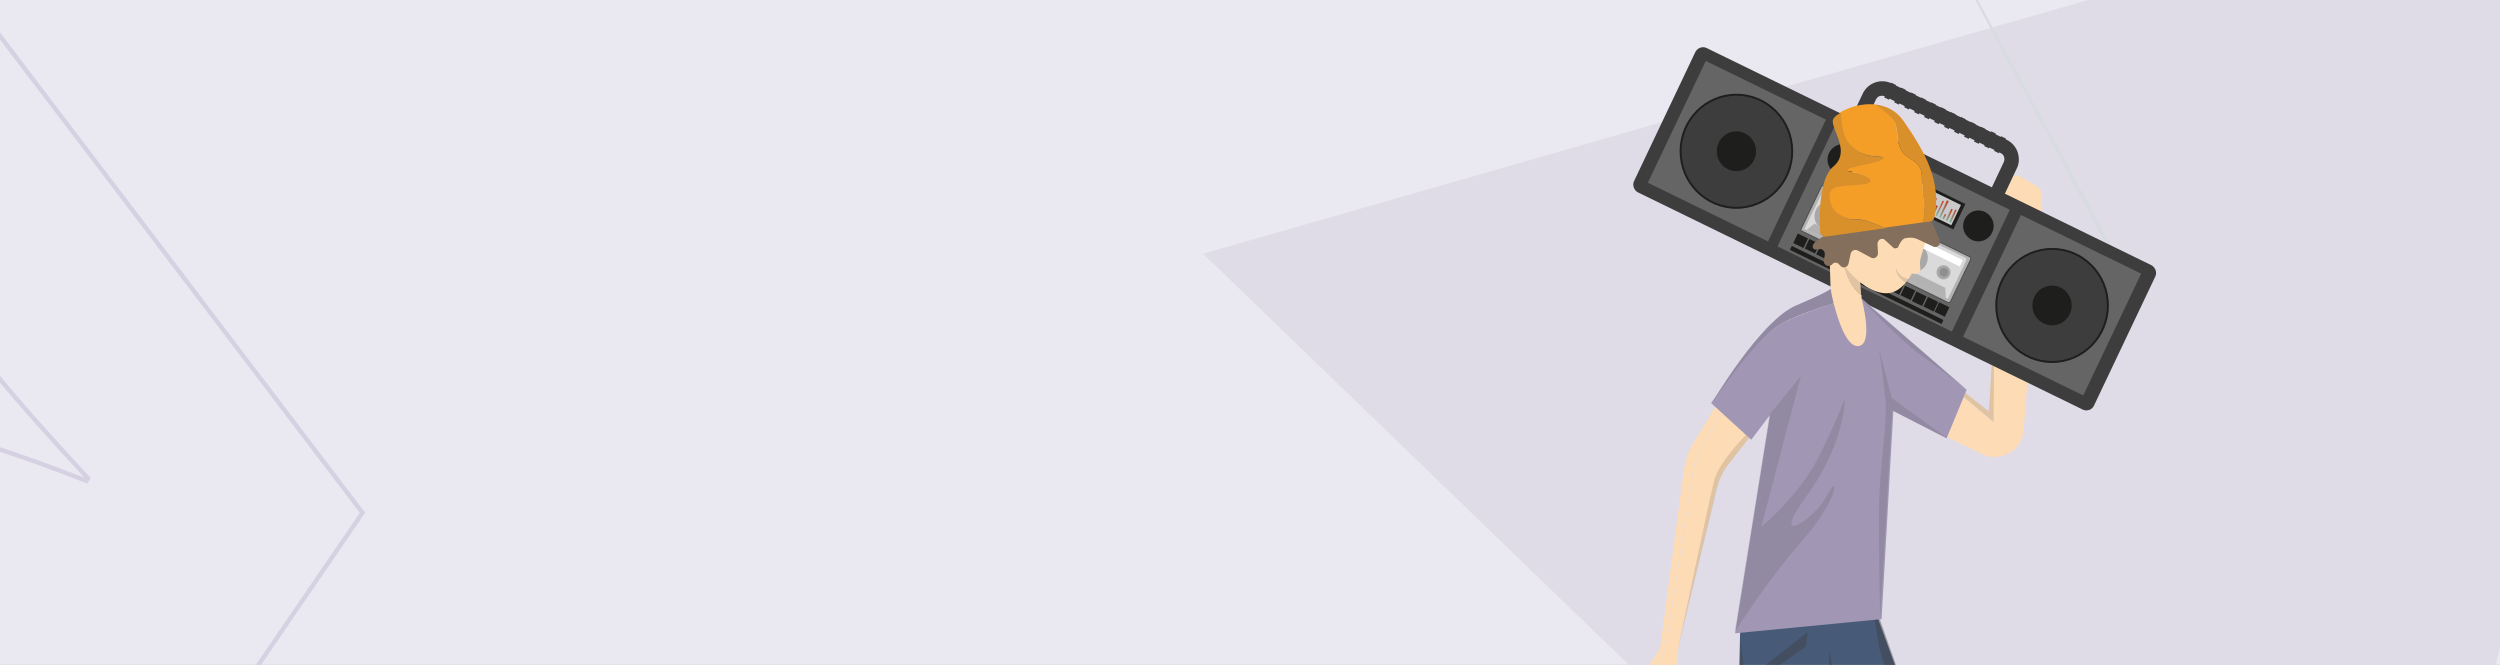 <svg width="1440" height="383" viewBox="0 0 1440 383" fill="none" xmlns="http://www.w3.org/2000/svg">
<rect x="0" y="0" width="1440" height="383" fill="#808080" stroke="none"/>
<g clip-path="url(#clip0_18225_14660)">
<path d="M1440 0H-1V383H1440V0Z" fill="#EAE8F0"/>
<g clip-path="url(#clip1_18225_14660)">
<path d="M-466 265.309L-382.551 143.393L-275.409 174.58L-163.849 11.595L-232.178 -76.296L-156.403 -187L-155.345 -185.609L210.366 295.329L120.702 426.324L119.835 426.085L-466 265.309ZM-381.501 146.329L-461.916 263.812L119.636 423.412L207.253 295.408L-156.294 -182.688L-229.052 -76.393L-160.723 11.498L-274.358 177.515L-381.5 146.327L-381.501 146.329ZM-172.601 209.104L-93.972 94.231L-3.302 212.453C13.955 233.597 30.664 251.821 46.822 269.447C48.434 271.205 50.038 272.955 51.639 274.702L52.315 275.44L50.224 278.495L49.291 278.132C29.169 270.304 2.101 260.181 -28.852 251.332L-172.601 209.104ZM-93.856 98.532L-168.555 207.664L-28.151 248.908C2.098 257.557 28.644 267.414 48.647 275.176C47.421 273.838 46.193 272.498 44.962 271.154C28.777 253.5 12.04 235.245 -5.268 214.038L-5.291 214.01L-93.856 98.536L-93.856 98.532Z" fill="#D5D1E2"/>
</g>
<path d="M1125.73 22.078L693 146.158L1016.81 458.854L1340.63 771.55L1449.55 334.775L1558.46 -102L1125.73 22.078Z" fill="#DFDCE8"/>
<path d="M1127.25 505.741C1125.74 499.888 1123.98 494.29 1121.72 488.691L1080.79 367.051L1006.2 386.9L1008.96 458.408L1015.49 466.297C1015.49 466.297 1018.75 505.232 1012.73 523.555C1007.2 540.096 979.075 580.812 973.549 588.701L972.545 590.482L995.901 607.023L1032.06 547.221C1038.09 536.533 1041.61 524.064 1042.36 511.849L1053.41 407.513L1074 456.372L1080.53 457.39C1080.53 457.39 1099.12 494.544 1101.13 511.34C1103.14 526.608 1108.41 583.866 1109.42 594.554L1109.67 597.099L1138.3 594.809L1127.25 505.741Z" fill="#FDDBB4"/>
<path d="M1172.7 106.975L1163.91 101.885C1159.64 99.341 1154.12 102.394 1153.87 107.484L1147.84 200.114L1148.59 196.042L1148.34 243.375L1128 226.325L1129.51 224.544L1120.72 217.418L1106.9 244.647L1140.31 260.934C1142.82 262.461 1145.83 263.224 1148.84 263.224C1151.61 263.224 1154.37 262.461 1156.88 261.188C1162.15 258.389 1165.42 253.3 1165.67 247.192L1176.22 113.337C1176.22 110.538 1174.96 108.247 1172.7 106.975Z" fill="#FDDBB4"/>
<path d="M1148.34 243.121L1148.59 195.788L1147.84 199.86L1145.58 237.014L1129.51 224.29L1128 226.071L1148.34 243.121Z" fill="#FDDBB4"/>
<path opacity="0.15" d="M1148.34 243.121L1148.59 195.788L1147.84 199.86L1145.58 237.014L1129.51 224.29L1128 226.071L1148.34 243.121Z" fill="#3D3D3D"/>
<path d="M1149.1 19.688L1113.94 -45.713" stroke="#D8DCE2" stroke-width="1.3" stroke-miterlimit="10" stroke-linecap="round"/>
<path d="M1183.25 83.054L1147.84 17.653" stroke="#D8DCE2" stroke-width="2" stroke-miterlimit="10" stroke-linecap="round"/>
<path d="M1216.9 145.656L1181.74 80.255" stroke="#D8DCE2" stroke-width="2.5" stroke-miterlimit="10" stroke-linecap="round"/>
<path d="M1150.35 120.972L1142.82 117.409L1154.12 93.488C1154.62 92.47 1154.62 91.453 1154.37 90.435C1154.12 89.417 1153.36 88.653 1152.36 88.144L1085.81 55.571C1084.8 55.062 1083.8 55.062 1082.79 55.317C1081.79 55.571 1081.04 56.335 1080.53 57.352L1069.23 81.273L1061.7 77.711L1073 53.79C1076.01 47.682 1083.3 45.138 1089.32 47.937L1155.88 80.51C1158.89 82.037 1161.15 84.582 1162.15 87.635C1163.16 90.689 1163.16 94.252 1161.65 97.051L1150.35 120.972Z" fill="#3D3D3D"/>
<path d="M1199.83 235.996L943.413 110.792C941.153 109.52 940.149 106.721 941.153 104.431L976.564 29.869C977.819 27.578 980.582 26.56 982.842 27.578L1239.25 152.781C1241.51 154.054 1242.52 156.853 1241.51 159.143L1206.1 233.705C1205.1 235.996 1202.09 237.014 1199.83 235.996Z" fill="#3D3D3D"/>
<path d="M1233.3 157.624L1164.07 123.82L1130.71 193.966L1199.94 227.769L1233.3 157.624Z" fill="#656565"/>
<path d="M1182 208.512C1199.75 208.512 1214.14 193.929 1214.14 175.939C1214.14 157.95 1199.75 143.366 1182 143.366C1164.24 143.366 1149.85 157.95 1149.85 175.939C1149.85 193.929 1164.24 208.512 1182 208.512Z" fill="#3D3D3D" stroke="#1E1E1C" stroke-width="1.144" stroke-miterlimit="10"/>
<path d="M1181.99 187.39C1188.24 187.39 1193.3 182.263 1193.3 175.939C1193.3 169.614 1188.24 164.487 1181.99 164.487C1175.75 164.487 1170.69 169.614 1170.69 175.939C1170.69 182.263 1175.75 187.39 1181.99 187.39Z" fill="#1E1E1C"/>
<path d="M1051.74 68.908L982.511 35.105L949.151 105.25L1018.38 139.054L1051.74 68.908Z" fill="#656565"/>
<path d="M1000.17 119.699C1017.92 119.699 1032.32 105.116 1032.32 87.126C1032.32 69.136 1017.92 54.553 1000.17 54.553C982.417 54.553 968.025 69.136 968.025 87.126C968.025 105.116 982.417 119.699 1000.17 119.699Z" fill="#3D3D3D" stroke="#1E1E1C" stroke-width="1.144" stroke-miterlimit="10"/>
<path d="M1000.17 98.578C1006.41 98.578 1011.47 93.451 1011.47 87.126C1011.47 80.802 1006.41 75.675 1000.17 75.675C993.93 75.675 988.87 80.802 988.87 87.126C988.87 93.451 993.93 98.578 1000.17 98.578Z" fill="#1E1E1C"/>
<path d="M1023.83 141.928L1124.28 190.977L1157.64 120.831L1057.19 71.783L1023.83 141.928Z" fill="#656565"/>
<path d="M1068.73 104.664L1125.06 132.171L1132.04 117.5L1075.71 89.993L1068.73 104.664Z" fill="#1E1E1C"/>
<path d="M1071.23 104.087L1072.36 104.64L1077.92 92.949L1076.79 92.396L1071.23 104.087Z" fill="#515151"/>
<path d="M1073.58 105.374L1074.71 105.927L1080.27 94.236L1079.14 93.684L1073.58 105.374Z" fill="#515151"/>
<path d="M1076.04 106.432L1077.17 106.984L1082.73 95.293L1081.6 94.741L1076.04 106.432Z" fill="#515151"/>
<path d="M1078.4 107.719L1079.53 108.271L1085.09 96.581L1083.96 96.028L1078.4 107.719Z" fill="#515151"/>
<path d="M1080.63 108.666L1081.77 109.219L1087.33 97.528L1086.19 96.975L1080.63 108.666Z" fill="#515151"/>
<path d="M1082.99 109.954L1084.12 110.506L1089.68 98.815L1088.55 98.263L1082.99 109.954Z" fill="#515151"/>
<path d="M1085.45 111.011L1086.58 111.563L1092.14 99.873L1091.01 99.32L1085.45 111.011Z" fill="#515151"/>
<path d="M1087.58 112.187L1088.71 112.739L1094.27 101.048L1093.14 100.496L1087.58 112.187Z" fill="#515151"/>
<path d="M1090.04 113.246L1091.17 113.798L1096.73 102.107L1095.6 101.555L1090.04 113.246Z" fill="#515151"/>
<path d="M1092.4 114.532L1093.53 115.084L1099.09 103.393L1097.96 102.841L1092.4 114.532Z" fill="#515151"/>
<path d="M1094.63 115.48L1095.76 116.032L1101.32 104.341L1100.19 103.789L1094.63 115.48Z" fill="#515151"/>
<path d="M1096.99 116.766L1098.12 117.318L1103.68 105.627L1102.55 105.075L1096.99 116.766Z" fill="#515151"/>
<path d="M1099.74 117.932L1123.94 129.752L1129.5 118.061L1105.3 106.241L1099.74 117.932Z" fill="#C9C9C9"/>
<path d="M1101.13 117.409L1102.13 117.663L1104.9 112.065L1103.89 111.556L1101.13 117.409Z" fill="url(#paint0_linear_18225_14660)"/>
<path d="M1103.14 118.173L1104.14 118.682L1108.16 110.029L1107.41 109.521L1103.14 118.173Z" fill="url(#paint1_linear_18225_14660)"/>
<path d="M1105.15 119.19L1105.9 119.699L1107.91 115.882L1106.9 115.373L1105.15 119.19Z" fill="url(#paint2_linear_18225_14660)"/>
<path d="M1107.16 120.208L1107.91 120.717L1112.68 111.047L1111.68 110.538L1107.16 120.208Z" fill="url(#paint3_linear_18225_14660)"/>
<path d="M1108.91 121.226L1109.92 121.481L1113.18 114.864L1112.18 114.355L1108.91 121.226Z" fill="url(#paint4_linear_18225_14660)"/>
<path d="M1110.92 122.245L1111.93 122.499L1115.69 114.356L1114.94 114.102L1110.92 122.245Z" fill="url(#paint5_linear_18225_14660)"/>
<path d="M1112.93 123.008L1113.94 123.517L1116.2 118.682L1115.19 118.173L1112.93 123.008Z" fill="url(#paint6_linear_18225_14660)"/>
<path d="M1114.94 124.026L1115.69 124.535L1119.71 115.883L1118.96 115.628L1114.94 124.026Z" fill="url(#paint7_linear_18225_14660)"/>
<path d="M1116.95 125.043L1117.7 125.552L1122.48 115.882L1121.47 115.373L1116.95 125.043Z" fill="url(#paint8_linear_18225_14660)"/>
<path d="M1118.71 126.061L1119.71 126.315L1120.97 123.516L1120.21 123.262L1118.71 126.061Z" fill="url(#paint9_linear_18225_14660)"/>
<path d="M1120.72 126.824L1121.72 127.333L1124.74 120.717L1123.98 120.208L1120.72 126.824Z" fill="url(#paint10_linear_18225_14660)"/>
<path d="M1122.73 127.843L1123.73 128.352L1127 120.972L1126.24 120.718L1122.73 127.843Z" fill="url(#paint11_linear_18225_14660)"/>
<path d="M1031 143.944L1118.33 186.585L1119.42 184.293L1032.09 141.652L1031 143.944Z" fill="#1E1E1C"/>
<path d="M1032.91 140.002L1038.79 142.874L1041.41 137.372L1035.53 134.5L1032.91 140.002Z" fill="#1E1E1C"/>
<path d="M1039.57 143.145L1045.45 146.018L1048.07 140.516L1042.18 137.644L1039.57 143.145Z" fill="#1E1E1C"/>
<path d="M1046.12 146.517L1052 149.39L1054.61 143.888L1048.73 141.016L1046.12 146.517Z" fill="#1E1E1C"/>
<path d="M1052.55 149.552L1058.43 152.424L1061.05 146.922L1055.16 144.05L1052.55 149.552Z" fill="#1E1E1C"/>
<path d="M1059.21 152.695L1065.09 155.567L1067.7 150.066L1061.82 147.194L1059.21 152.695Z" fill="#1E1E1C"/>
<path d="M1065.75 156.066L1071.64 158.938L1074.25 153.437L1068.37 150.565L1065.75 156.066Z" fill="#1E1E1C"/>
<path d="M1081.38 163.754L1087.26 166.626L1089.88 161.124L1084 158.252L1081.38 163.754Z" fill="#1E1E1C"/>
<path d="M1088.04 166.897L1093.92 169.77L1096.54 164.268L1090.66 161.396L1088.04 166.897Z" fill="#1E1E1C"/>
<path d="M1094.7 170.04L1100.58 172.912L1103.2 167.41L1097.31 164.538L1094.7 170.04Z" fill="#1E1E1C"/>
<path d="M1101.25 173.413L1107.13 176.285L1109.74 170.783L1103.86 167.911L1101.25 173.413Z" fill="#1E1E1C"/>
<path d="M1107.9 176.556L1113.79 179.428L1116.4 173.926L1110.52 171.054L1107.9 176.556Z" fill="#1E1E1C"/>
<path d="M1114.33 179.588L1120.22 182.46L1122.83 176.958L1116.95 174.086L1114.33 179.588Z" fill="#1E1E1C"/>
<path d="M1039.35 131.914L1073.5 148.455L1084.05 126.316C1084.3 125.807 1084.05 125.044 1083.55 124.789L1051.65 109.266C1051.15 109.011 1050.4 109.266 1050.15 109.775L1039.35 131.914Z" fill="#B5B4B4"/>
<path d="M1053.41 132.933C1057.99 132.933 1061.7 129.173 1061.7 124.535C1061.7 119.897 1057.99 116.138 1053.41 116.138C1048.84 116.138 1045.13 119.897 1045.13 124.535C1045.13 129.173 1048.84 132.933 1053.41 132.933Z" fill="#515151"/>
<path d="M1070.99 137.259C1073.21 137.259 1075.01 135.437 1075.01 133.188C1075.01 130.939 1073.21 129.116 1070.99 129.116C1068.77 129.116 1066.97 130.939 1066.97 133.188C1066.97 135.437 1068.77 137.259 1070.99 137.259Z" fill="#515151"/>
<path d="M1070.99 135.732C1072.38 135.732 1073.5 134.593 1073.5 133.187C1073.5 131.782 1072.38 130.643 1070.99 130.643C1069.6 130.643 1068.48 131.782 1068.48 133.187C1068.48 134.593 1069.6 135.732 1070.99 135.732Z" fill="#1E1E1C"/>
<path d="M1053.16 127.08C1054.55 127.08 1055.67 125.94 1055.67 124.535C1055.67 123.13 1054.55 121.99 1053.16 121.99C1051.77 121.99 1050.65 123.13 1050.65 124.535C1050.65 125.94 1051.77 127.08 1053.16 127.08Z" fill="#1E1E1C"/>
<path d="M1040.6 132.423L1072 147.946L1072 142.093L1045.12 128.86L1040.6 132.423Z" fill="#656565"/>
<path d="M1049.5 114.992L1080.04 129.905L1081.79 126.237L1051.25 111.324L1049.5 114.992Z" fill="white"/>
<path opacity="0.5" d="M1038.09 133.187L1073.5 150.491C1074.01 150.746 1074.76 150.491 1075.01 149.982L1086.56 125.807C1086.81 125.298 1086.56 124.535 1086.06 124.28L1050.65 106.976C1050.15 106.721 1049.39 106.976 1049.14 107.485L1037.59 131.66C1037.09 132.169 1037.34 132.933 1038.09 133.187Z" fill="white" stroke="#1E1E1C" stroke-width="0.59" stroke-miterlimit="10"/>
<path d="M1087.82 155.58L1121.97 172.121L1132.52 149.982C1132.77 149.473 1132.52 148.709 1132.02 148.455L1100.12 132.932C1099.62 132.677 1098.87 132.932 1098.62 133.441L1087.82 155.58Z" fill="#B5B4B4"/>
<path d="M1102.13 156.853C1106.71 156.853 1110.42 153.093 1110.42 148.455C1110.42 143.817 1106.71 140.058 1102.13 140.058C1097.56 140.058 1093.84 143.817 1093.84 148.455C1093.84 153.093 1097.56 156.853 1102.13 156.853Z" fill="#515151"/>
<path d="M1119.46 160.925C1121.68 160.925 1123.48 159.102 1123.48 156.853C1123.48 154.604 1121.68 152.781 1119.46 152.781C1117.24 152.781 1115.44 154.604 1115.44 156.853C1115.44 159.102 1117.24 160.925 1119.46 160.925Z" fill="#515151"/>
<path d="M1119.71 159.398C1121.1 159.398 1122.22 158.259 1122.22 156.853C1122.22 155.448 1121.1 154.309 1119.71 154.309C1118.33 154.309 1117.2 155.448 1117.2 156.853C1117.2 158.259 1118.33 159.398 1119.71 159.398Z" fill="#1E1E1C"/>
<path d="M1101.88 150.746C1103.27 150.746 1104.39 149.606 1104.39 148.201C1104.39 146.796 1103.27 145.656 1101.88 145.656C1100.49 145.656 1099.37 146.796 1099.37 148.201C1099.37 149.606 1100.49 150.746 1101.88 150.746Z" fill="#1E1E1C"/>
<path d="M1089.07 156.344L1120.72 171.613L1120.47 165.76L1093.84 152.781L1089.07 156.344Z" fill="#656565"/>
<path d="M1098.29 138.604L1128.83 153.518L1130.57 149.85L1100.03 134.937L1098.29 138.604Z" fill="white"/>
<path opacity="0.5" d="M1086.56 156.853L1121.97 174.157C1122.47 174.412 1123.23 174.158 1123.48 173.649L1135.03 149.473C1135.28 148.964 1135.03 148.201 1134.53 147.946L1099.12 130.642C1098.62 130.387 1097.86 130.642 1097.61 131.151L1086.06 155.326C1085.81 156.09 1086.06 156.599 1086.56 156.853Z" fill="white" stroke="#1E1E1C" stroke-width="0.59" stroke-miterlimit="10"/>
<path d="M1139.55 139.039C1144.41 139.039 1148.34 135.051 1148.34 130.132C1148.34 125.213 1144.41 121.226 1139.55 121.226C1134.7 121.226 1130.76 125.213 1130.76 130.132C1130.76 135.051 1134.7 139.039 1139.55 139.039Z" fill="#1E1E1C"/>
<path d="M1061.45 100.867C1066.3 100.867 1070.24 96.879 1070.24 91.96C1070.24 87.041 1066.3 83.054 1061.45 83.054C1056.59 83.054 1052.66 87.041 1052.66 91.96C1052.66 96.879 1056.59 100.867 1061.45 100.867Z" fill="#1E1E1C"/>
<path d="M1085.32 56.123L1088.03 57.448L1092.07 48.967L1089.35 47.641L1085.32 56.123Z" fill="#3D3D3D"/>
<path d="M1091.06 58.946L1093.78 60.272L1097.81 51.79L1095.1 50.464L1091.06 58.946Z" fill="#3D3D3D"/>
<path d="M1096.81 61.77L1099.52 63.096L1103.56 54.614L1100.84 53.288L1096.81 61.77Z" fill="#3D3D3D"/>
<path d="M1102.55 64.593L1105.27 65.919L1109.3 57.437L1106.59 56.112L1102.55 64.593Z" fill="#3D3D3D"/>
<path d="M1108.3 67.416L1111.02 68.741L1115.05 60.26L1112.33 58.934L1108.3 67.416Z" fill="#3D3D3D"/>
<path d="M1114.05 70.239L1116.76 71.564L1120.8 63.083L1118.08 61.757L1114.05 70.239Z" fill="#3D3D3D"/>
<path d="M1119.79 73.063L1122.51 74.389L1126.54 65.907L1123.83 64.581L1119.79 73.063Z" fill="#3D3D3D"/>
<path d="M1125.54 75.885L1128.25 77.211L1132.29 68.729L1129.57 67.404L1125.54 75.885Z" fill="#3D3D3D"/>
<path d="M1131.28 78.71L1134 80.035L1138.03 71.553L1135.32 70.228L1131.28 78.71Z" fill="#3D3D3D"/>
<path d="M1137.03 81.533L1139.75 82.858L1143.78 74.377L1141.06 73.051L1137.03 81.533Z" fill="#3D3D3D"/>
<path d="M1142.88 84.126L1145.6 85.452L1149.63 76.971L1146.92 75.645L1142.88 84.126Z" fill="#3D3D3D"/>
<path d="M1148.63 86.951L1151.35 88.276L1155.38 79.795L1152.66 78.469L1148.63 86.951Z" fill="#3D3D3D"/>
<path d="M1076.52 179.246L1072.25 171.867L1072.25 170.085C1070.24 168.813 1063.71 163.214 1061.7 148.709C1059.94 136.24 1067.47 149.727 1071.74 158.125L1070.99 142.602L1053.41 133.44L1054.67 174.92L1062.45 207.494L1078.52 208.003L1076.52 179.246Z" fill="#FDDBB4"/>
<path d="M1061.45 148.709C1063.46 163.214 1069.99 168.813 1072 170.085L1071.24 158.125C1067.22 149.727 1059.69 136.24 1061.45 148.709Z" fill="#FDDBB4"/>
<path opacity="0.15" d="M1061.45 148.709C1063.46 163.214 1069.99 168.813 1072 170.085L1071.24 158.125C1067.22 149.727 1059.69 136.24 1061.45 148.709Z" fill="#3D3D3D"/>
<path d="M1007.45 243.883L1009.96 248.973C1018 238.794 1025.54 229.123 1025.79 228.869L1003.18 210.292C1002.68 211.055 997.157 219.708 990.878 230.141L993.892 233.195L979.828 258.897C977.317 263.223 975.81 268.059 975.057 272.894L960.239 368.832C959.737 372.394 958.481 375.703 956.472 378.756C952.956 383.846 948.687 388.172 943.664 391.48C942.157 394.788 942.157 398.86 943.664 402.168L944.418 403.95C945.171 405.222 946.929 405.476 947.934 404.459L953.208 399.369C955.217 397.333 956.975 395.043 958.23 392.498L961.244 386.645L961.495 397.079L962.5 395.806C964.007 394.025 964.76 391.735 965.011 389.19L966.769 372.394C966.769 372.394 983.344 284.345 986.609 272.639C989.371 261.188 1007.45 243.883 1007.45 243.883Z" fill="#FDDBB4"/>
<path d="M995.901 267.04C999.668 262.205 1004.94 255.589 1009.96 248.972L1007.45 243.883C1007.45 243.883 989.371 261.187 986.357 272.893C983.344 284.599 966.518 372.649 966.518 372.649L988.869 280.782C990.376 275.947 992.636 271.112 995.901 267.04Z" fill="#FDDBB4"/>
<path opacity="0.15" d="M995.902 267.04C999.669 262.205 1004.94 255.589 1009.97 248.973L1008.46 247.7C1008.46 247.7 990.376 265.005 987.363 276.711C984.349 288.417 966.77 372.649 966.77 372.649L989.121 280.782C990.377 275.947 992.637 271.112 995.902 267.04Z" fill="#3D3D3D"/>
<path d="M956.221 378.757C958.23 375.703 959.486 372.395 959.988 368.832L974.806 272.894C975.559 268.059 977.066 263.224 979.577 258.898L993.641 233.195L990.627 230.142C985.353 238.794 979.577 248.21 975.559 254.826C972.545 259.916 970.536 265.514 969.783 271.622L956.221 373.413L948.938 384.61L945.673 387.918C944.669 388.936 943.664 390.463 943.162 391.735C948.436 388.172 952.957 383.846 956.221 378.757Z" fill="#FDDBB4"/>
<path d="M1114.49 446.06L1068.98 460.953L1053.14 419.612L1053.9 464.548L1000.1 467.116L1002.36 361.067L1076.27 341.295L1114.49 446.06Z" fill="#475B79"/>
<path opacity="0.4" d="M1052.89 419.624L1053.67 374.979L1065.29 427.882L1067.87 421.172L1068.91 442.849L1074.85 440.269L1080.27 457.559L1069.16 461.172L1052.89 419.624Z" fill="#3D3D3D"/>
<path opacity="0.4" d="M1114.49 446.311L1093.96 411.82L1082.47 373.469L1077.34 341.295L1114.49 446.311Z" fill="#3D3D3D"/>
<path d="M1072.25 171.866C1072.25 171.866 1079.78 199.35 1069.99 199.35C1063.46 199.35 1058.69 184.336 1056.17 174.665C1048.89 176.956 1036.59 181.282 1027.04 185.862C1012.73 192.988 985.604 232.177 985.604 232.177L1008.71 253.299L1019.51 239.048L999.417 364.76L1083.8 356.617L1090.58 236.758L1121.22 252.536L1132.77 224.543L1072.25 171.866Z" fill="#A197B4"/>
<path d="M1027.04 185.862C1036.59 181.027 1048.89 176.956 1056.17 174.665C1054.92 169.83 1054.42 166.268 1054.42 166.268C1054.42 166.522 1053.66 167.794 1034.58 175.938C1013.98 184.59 985.855 232.432 985.855 232.432C985.855 232.432 1012.73 192.988 1027.04 185.862Z" fill="#A197B4"/>
<path opacity="0.15" d="M1027.04 185.862C1036.59 181.027 1048.89 176.956 1056.17 174.665C1054.92 169.83 1054.42 166.268 1054.42 166.268C1054.42 166.522 1053.66 167.794 1034.58 175.938C1013.98 184.59 985.855 232.432 985.855 232.432C985.855 232.432 1012.73 192.988 1027.04 185.862Z" fill="#3D3D3D"/>
<path opacity="0.15" d="M1019.23 238.862L1037.35 216.465L1014.51 303.508C1014.51 303.508 1036.85 284.929 1047.78 262.786C1058.7 240.643 1062.67 229.445 1062.67 229.445C1062.67 229.445 1063.17 254.642 1040.58 285.692C1017.99 316.743 1045.29 299.181 1052.49 285.183C1059.69 271.185 1058.95 287.728 1038.09 311.398C1017.24 335.322 999.119 364.082 999.119 364.082L1019.23 238.862Z" fill="#3D3D3D"/>
<path opacity="0.15" d="M1083 356.156C1083 356.156 1081.71 304.817 1082.48 285.501C1083.25 266.185 1087.11 243.057 1086.08 231.112C1085.05 219.167 1082.22 200.613 1082.22 200.613L1089.69 229.333L1121.33 252.207L1089.94 236.449L1083 356.156Z" fill="#3D3D3D"/>
<path opacity="0.15" d="M1133.07 224.39C1133.07 224.39 1115.43 211.01 1104.95 203.437C1094.47 195.864 1071.47 171.882 1071.47 171.882L1133.07 224.39Z" fill="#3D3D3D"/>
<path opacity="0.4" d="M1010.85 387.849L1041.16 364.081L1040.41 372.178L1011.6 392.812L1010.85 387.849Z" fill="#3D3D3D"/>
<path opacity="0.4" d="M1000.1 467.115L1006.94 466.861L1004.94 435.034L1006.66 415.429L1004.09 382.329L1002.66 367.053L1000.1 467.115Z" fill="#3D3D3D"/>
<path d="M1109.74 136.978C1108.23 143.055 1106.46 147.106 1105.96 150.397C1105.7 152.929 1106.46 154.955 1105.96 156.221C1104.69 158.753 1101.41 157.233 1101.16 157.74C1096.11 166.348 1090.06 171.159 1080.72 167.867C1065.32 162.804 1047.91 137.737 1054.22 118.495C1060.53 99.252 1078.2 87.605 1093.34 92.922C1108.48 98.239 1115.04 117.482 1109.74 136.978Z" fill="#FDDBB4"/>
<path d="M1112.81 127.922L1117.29 138.542C1118.03 141.132 1115.54 143.204 1113.3 141.909L1108.33 139.578C1103.84 137.506 1102.35 136.211 1097.37 137.247C1095.13 137.506 1093.14 142.686 1093.14 142.686C1092.39 142.945 1091.65 143.204 1090.9 142.945L1085.17 137.765C1083.18 136.988 1081.44 138.542 1081.44 140.614L1081.69 145.536C1081.94 147.867 1079.7 149.421 1077.7 148.385L1069.99 144.241C1068.49 143.463 1066.5 144.24 1066 146.054L1064.76 151.752C1064.26 154.083 1061.52 154.861 1060.03 153.047L1059.28 152.27C1058.29 150.975 1056.3 150.975 1055.3 152.27C1053.56 154.342 1050.07 152.788 1050.57 149.939L1051.07 146.831C1051.32 144.759 1049.82 143.204 1047.83 143.463C1047.83 143.463 1044.1 144.759 1044.1 141.909C1043.85 138.283 1058.54 132.066 1058.54 132.066C1059.03 131.03 1057.29 123 1058.29 123L1109.07 119.374C1110.57 119.374 1111.81 120.41 1112.06 121.964L1112.56 127.145C1112.56 127.404 1112.81 127.922 1112.81 127.922Z" fill="#836F5B"/>
<path d="M1063.46 80.763C1068.73 88.906 1076.52 89.924 1082.29 90.178C1088.07 90.433 1081.79 92.978 1075.26 94.25C1068.73 95.522 1058.18 97.813 1066.22 98.831C1074 100.103 1083.55 105.193 1070.49 106.211C1057.43 107.228 1052.91 106.465 1053.41 114.099C1053.91 121.734 1062.45 127.078 1068.98 126.314C1072.5 125.805 1079.53 128.605 1085.56 131.149L1107.41 128.096C1109.67 121.988 1108.16 120.207 1107.41 109.773C1106.4 98.831 1108.41 96.031 1099.62 90.942C1090.83 85.852 1094.1 74.655 1091.08 70.075C1089.07 66.766 1084.3 62.695 1079.78 60.15C1072.25 59.386 1064.46 61.931 1059.94 64.731C1060.19 70.584 1060.95 76.946 1063.46 80.763Z" fill="#F59E27"/>
<path d="M1055.67 69.819C1055.67 75.927 1065.97 87.633 1055.92 96.031C1047.64 102.902 1047.89 125.55 1048.39 133.693C1048.39 135.22 1050.15 136.493 1051.9 136.238L1086.06 131.403C1080.03 128.858 1073 126.314 1069.48 126.568C1062.95 127.331 1054.42 121.987 1053.91 114.353C1053.41 106.719 1057.93 107.482 1070.99 106.464C1084.05 105.446 1074.51 100.102 1066.72 99.084C1058.94 97.812 1069.23 95.776 1075.76 94.504C1082.29 93.231 1088.57 90.687 1082.79 90.432C1077.02 90.178 1069.23 89.16 1063.96 81.016C1061.45 77.199 1060.69 70.583 1060.44 64.984C1057.18 66.511 1055.67 68.293 1055.67 69.819Z" fill="#F59E27"/>
<path opacity="0.15" d="M1055.67 69.819C1055.67 75.927 1065.97 87.633 1055.92 96.031C1047.64 102.902 1047.89 125.55 1048.39 133.693C1048.39 135.22 1050.15 136.493 1051.9 136.238L1086.06 131.403C1080.03 128.858 1073 126.314 1069.48 126.568C1062.95 127.331 1054.42 121.987 1053.91 114.353C1053.41 106.719 1057.93 107.482 1070.99 106.464C1084.05 105.446 1074.51 100.102 1066.72 99.084C1058.94 97.812 1069.23 95.776 1075.76 94.504C1082.29 93.231 1088.57 90.687 1082.79 90.432C1077.02 90.178 1069.23 89.16 1063.96 81.016C1061.45 77.199 1060.69 70.583 1060.44 64.984C1057.18 66.511 1055.67 68.293 1055.67 69.819Z" fill="#3D3D3D"/>
<path d="M1091.08 70.075C1094.35 74.91 1090.83 85.853 1099.62 90.942C1108.41 96.032 1106.65 98.831 1107.41 109.774C1108.16 120.207 1109.67 121.989 1107.41 128.096L1111.67 127.587C1112.93 127.333 1113.94 126.569 1114.19 125.297C1118.46 104.175 1108.66 87.38 1096.36 69.566C1092.09 63.459 1085.81 60.659 1079.53 60.15C1084.3 62.95 1089.07 67.021 1091.08 70.075Z" fill="#F59E27"/>
<path opacity="0.15" d="M1091.08 70.075C1094.35 74.91 1090.83 85.853 1099.62 90.942C1108.41 96.032 1106.65 98.831 1107.41 109.774C1108.16 120.207 1109.67 121.989 1107.41 128.096L1111.67 127.587C1112.93 127.333 1113.94 126.569 1114.19 125.297C1118.46 104.175 1108.66 87.38 1096.36 69.566C1092.09 63.459 1085.81 60.659 1079.53 60.15C1084.3 62.95 1089.07 67.021 1091.08 70.075Z" fill="#3D3D3D"/>
<path opacity="0.15" d="M1099.82 160.867L1098.22 162.965C1098.22 162.965 1095.81 162.179 1093.67 159.294C1091.53 156.409 1092.06 154.049 1092.06 154.049C1092.06 154.049 1092.33 159.032 1099.82 160.867Z" fill="#3D3D3D"/>
</g>
<defs>
<linearGradient id="paint0_linear_18225_14660" x1="1101.77" y1="117.455" x2="1104.56" y2="111.738" gradientUnits="userSpaceOnUse">
<stop stop-color="#79B4A0"/>
<stop offset="1" stop-color="#C83517"/>
</linearGradient>
<linearGradient id="paint1_linear_18225_14660" x1="1103.73" y1="118.412" x2="1108.01" y2="109.638" gradientUnits="userSpaceOnUse">
<stop stop-color="#79B4A0"/>
<stop offset="1" stop-color="#C83517"/>
</linearGradient>
<linearGradient id="paint2_linear_18225_14660" x1="1105.68" y1="119.368" x2="1107.54" y2="115.563" gradientUnits="userSpaceOnUse">
<stop stop-color="#79B4A0"/>
<stop offset="1" stop-color="#C83517"/>
</linearGradient>
<linearGradient id="paint3_linear_18225_14660" x1="1107.64" y1="120.325" x2="1112.34" y2="110.701" gradientUnits="userSpaceOnUse">
<stop stop-color="#79B4A0"/>
<stop offset="1" stop-color="#C83517"/>
</linearGradient>
<linearGradient id="paint4_linear_18225_14660" x1="1109.6" y1="121.282" x2="1112.89" y2="114.56" gradientUnits="userSpaceOnUse">
<stop stop-color="#79B4A0"/>
<stop offset="1" stop-color="#C83517"/>
</linearGradient>
<linearGradient id="paint5_linear_18225_14660" x1="1111.56" y1="122.24" x2="1115.49" y2="114.201" gradientUnits="userSpaceOnUse">
<stop stop-color="#79B4A0"/>
<stop offset="1" stop-color="#C83517"/>
</linearGradient>
<linearGradient id="paint6_linear_18225_14660" x1="1113.52" y1="123.196" x2="1115.9" y2="118.326" gradientUnits="userSpaceOnUse">
<stop stop-color="#79B4A0"/>
<stop offset="1" stop-color="#C83517"/>
</linearGradient>
<linearGradient id="paint7_linear_18225_14660" x1="1115.48" y1="124.152" x2="1119.59" y2="115.731" gradientUnits="userSpaceOnUse">
<stop stop-color="#79B4A0"/>
<stop offset="1" stop-color="#C83517"/>
</linearGradient>
<linearGradient id="paint8_linear_18225_14660" x1="1117.44" y1="125.109" x2="1122.14" y2="115.488" gradientUnits="userSpaceOnUse">
<stop stop-color="#79B4A0"/>
<stop offset="1" stop-color="#C83517"/>
</linearGradient>
<linearGradient id="paint9_linear_18225_14660" x1="1119.4" y1="126.065" x2="1120.76" y2="123.283" gradientUnits="userSpaceOnUse">
<stop stop-color="#79B4A0"/>
<stop offset="1" stop-color="#C83517"/>
</linearGradient>
<linearGradient id="paint10_linear_18225_14660" x1="1121.36" y1="127.022" x2="1124.58" y2="120.428" gradientUnits="userSpaceOnUse">
<stop stop-color="#79B4A0"/>
<stop offset="1" stop-color="#C83517"/>
</linearGradient>
<linearGradient id="paint11_linear_18225_14660" x1="1123.32" y1="127.98" x2="1126.83" y2="120.794" gradientUnits="userSpaceOnUse">
<stop stop-color="#79B4A0"/>
<stop offset="1" stop-color="#C83517"/>
</linearGradient>
<clipPath id="clip0_18225_14660">
<rect width="1440" height="383" fill="white"/>
</clipPath>
<clipPath id="clip1_18225_14660">
<rect width="548.119" height="575.096" fill="white" transform="translate(318.168 137.835) rotate(124.391)"/>
</clipPath>
</defs>
</svg>
